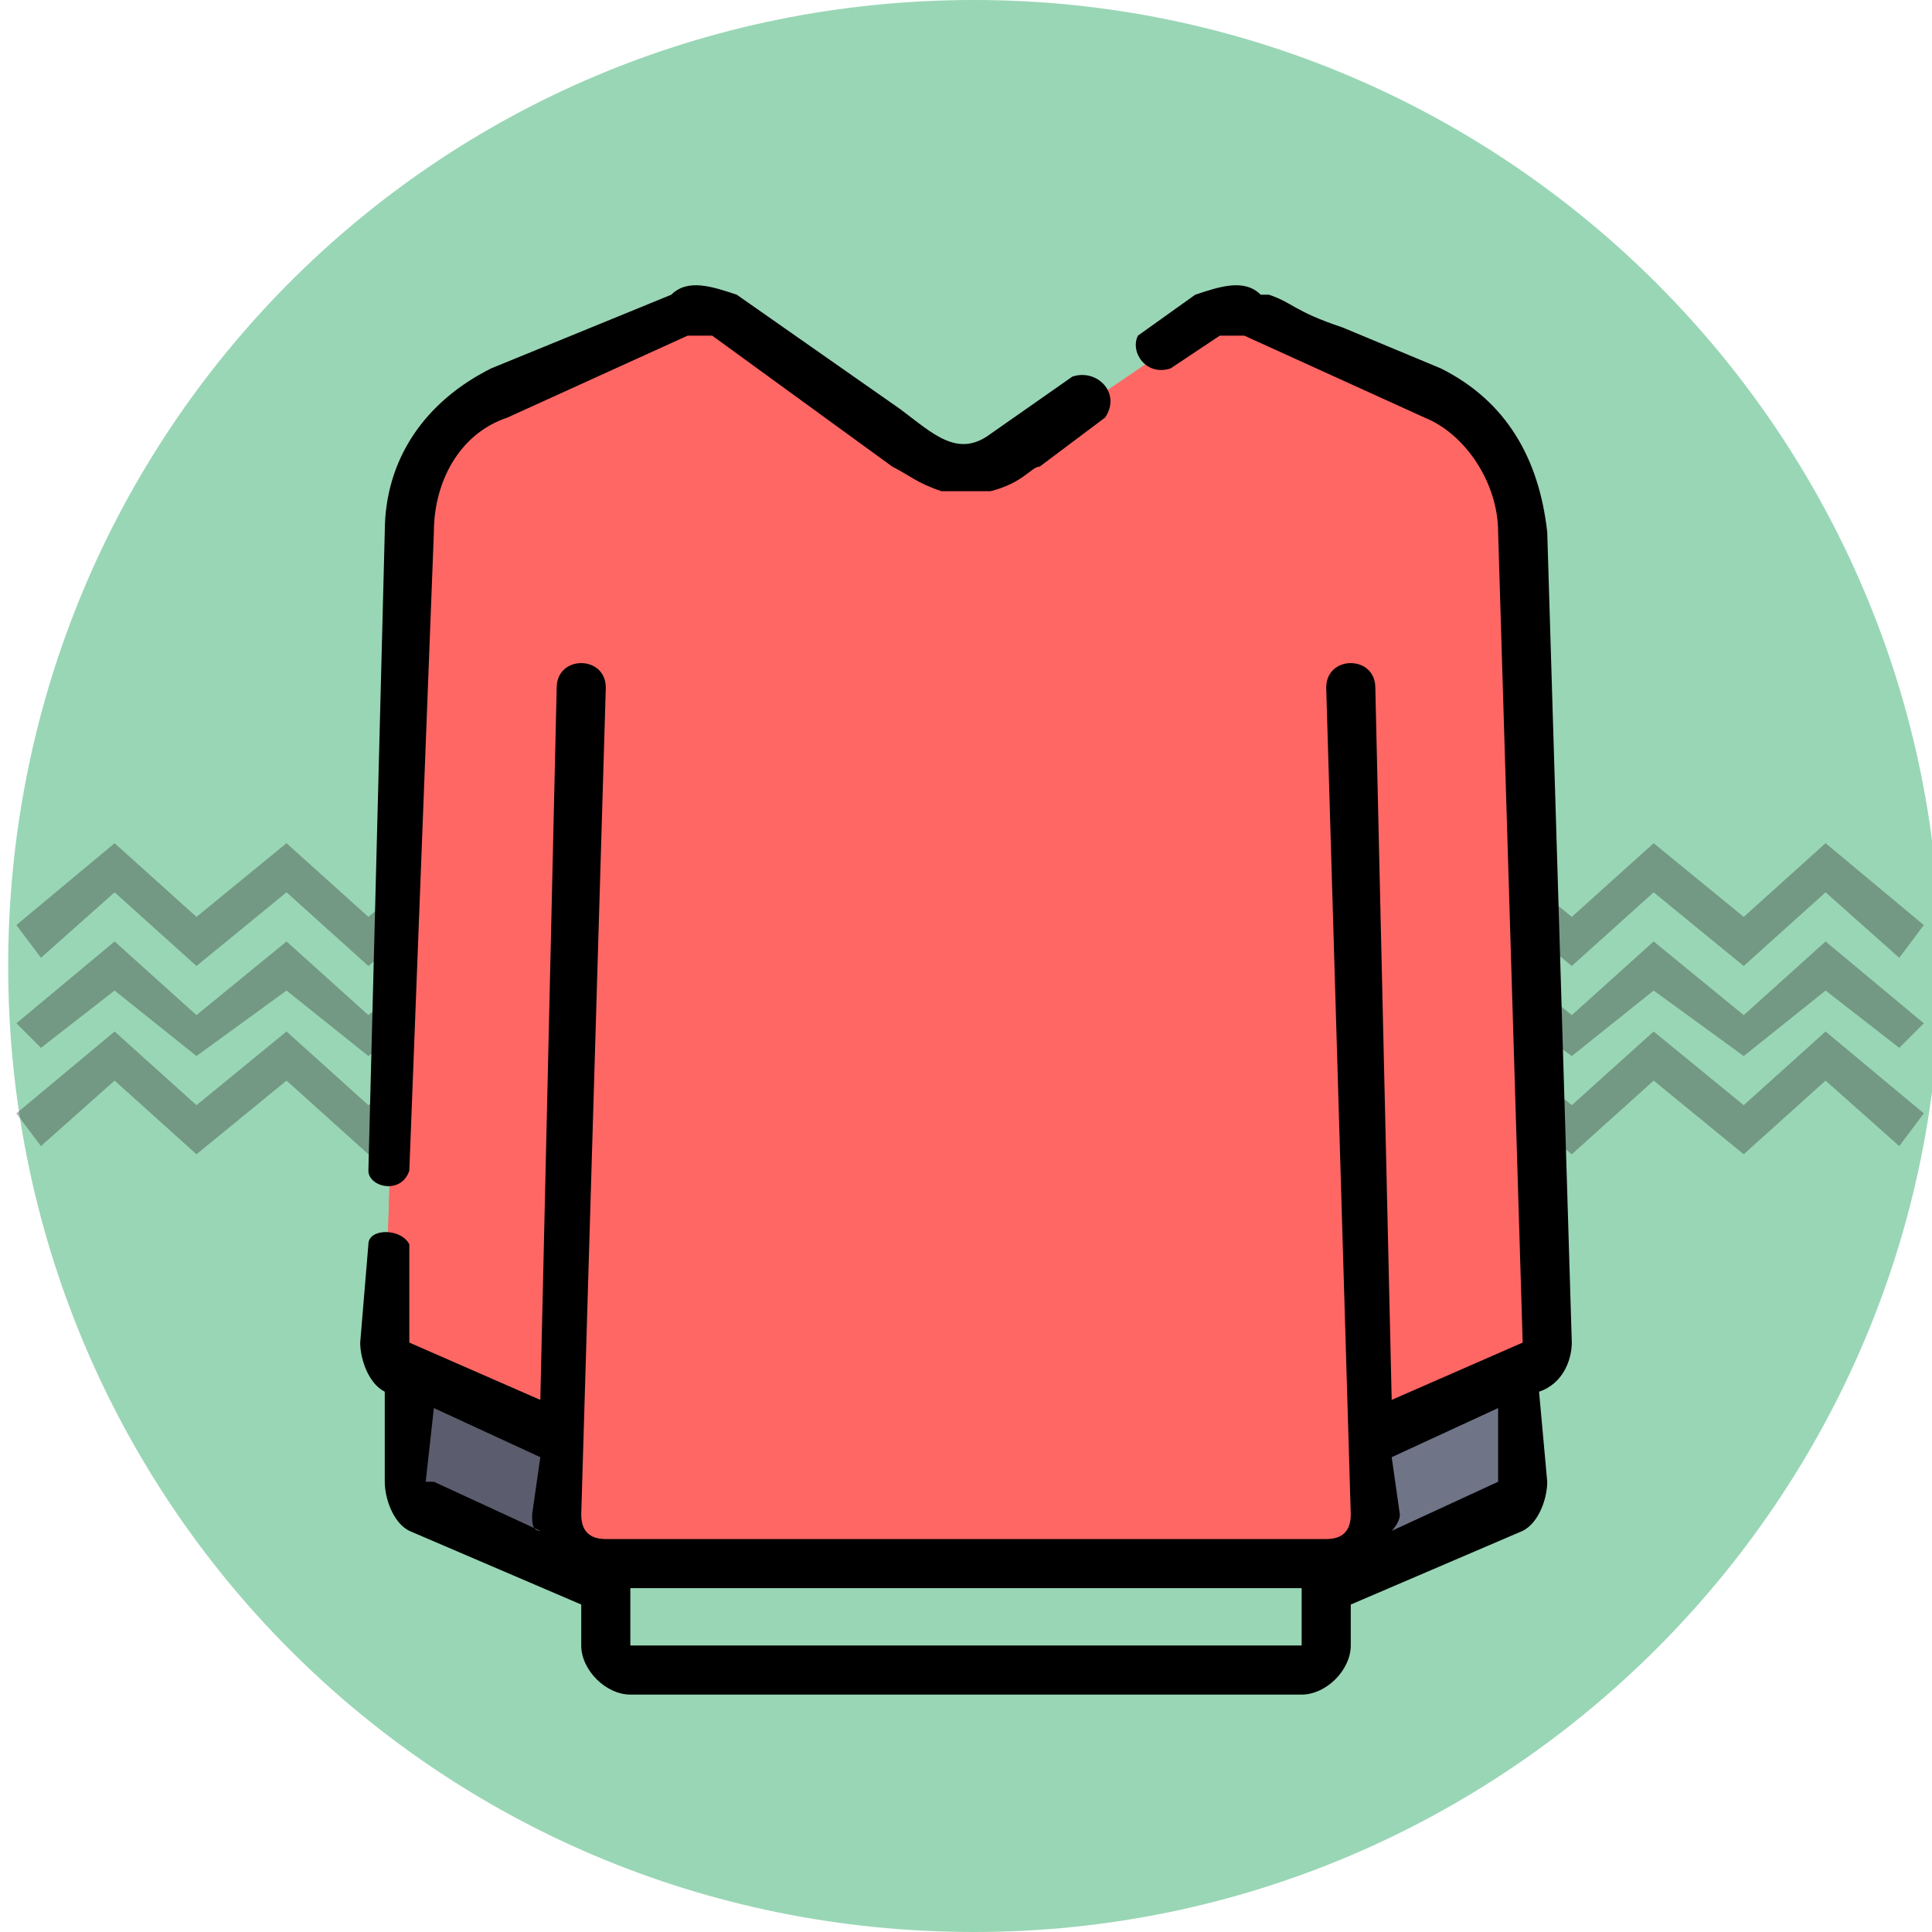 <?xml version="1.0" encoding="UTF-8"?>
<!DOCTYPE svg PUBLIC "-//W3C//DTD SVG 1.1//EN" "http://www.w3.org/Graphics/SVG/1.1/DTD/svg11.dtd">
<!-- Creator: CorelDRAW X7 -->
<svg xmlns="http://www.w3.org/2000/svg" xml:space="preserve" width="236px" height="236px" version="1.1" style="shape-rendering:geometricPrecision; text-rendering:geometricPrecision; image-rendering:optimizeQuality; fill-rule:evenodd; clip-rule:evenodd"
viewBox="0 0 236 236"
 xmlns:xlink="http://www.w3.org/1999/xlink"
 data-name="Layer 1"
 enable-background="new 0 0 507.763 507.763">
 <defs>
  <style type="text/css">
   <![CDATA[
    .fil5 {fill:black}
    .fil3 {fill:#5B5D6E}
    .fil2 {fill:#707487}
    .fil4 {fill:#FF6764}
    .fil1 {fill:#2B2A29;fill-rule:nonzero;fill-opacity:0.349}
    .fil0 {fill:#009846;fill-opacity:0.4}
   ]]>
  </style>
 </defs>
 <g id="Слой_x0020_1">
  <g id="_2014082696080">
  </g>
  <g id="_2014082695824">
  </g>
  <g id="_2014082697328">
  </g>
  <g id="_2014082696304">
  </g>
  <g id="_2014082694384">
  </g>
  <g id="_2014082693744">
  </g>
  <g id="_2014082694736">
  </g>
  <g id="_2014082695056">
  </g>
  <g id="_2014082694640">
  </g>
  <g id="_2014082694928">
  </g>
  <g id="_2014082693712">
  </g>
  <g id="_2014082692784">
  </g>
  <g id="_2014082692368">
  </g>
  <g id="_2014082691664">
  </g>
  <g id="_2014082693072">
  </g>
  <g id="_2014082692592">
  </g>
  <g id="_2014082691568">
  </g>
  <g id="_2014082691088">
  </g>
  <g id="_2014082690192">
  </g>
  <g id="_2014082690128">
  </g>
  <g id="_2014082690704">
  </g>
  <g id="_2014082690384">
  </g>
  <g id="_2014082689872">
  </g>
  <g id="_2014082688592">
  </g>
  <g id="_2014082687440">
  </g>
  <g id="_2014082689072">
  </g>
  <g id="_2014082687536">
  </g>
  <g id="_2014082687216">
  </g>
  <g id="_2014082687248">
  </g>
  <g id="_2014082688624">
  </g>
  <g id="_2014086371792">
  </g>
  <g id="_2014086372752">
  </g>
  <g id="_2014086373296">
  </g>
  <g id="_2014086373232">
  </g>
  <g id="_2014086371568">
  </g>
  <g id="_2014086372304">
  </g>
  <g id="_2014086370896">
  </g>
  <g id="_2014086370192">
  </g>
  <g id="_2014086370128">
  </g>
  <g id="_2014086371216">
  </g>
  <g id="_2014086369744">
  </g>
  <g id="_2014086370064">
  </g>
  <g id="_2014086368336">
  </g>
  <g id="_2014086368816">
  </g>
  <g id="_2014086367472">
  </g>
  <g id="_2014086369328">
  </g>
  <g id="_2014086368528">
  </g>
  <g id="_2014086367824">
  </g>
  <g id="_2014086369168">
  </g>
  <g id="_2014086365648">
  </g>
  <g id="_2014086366960">
  </g>
  <g id="_2014086366320">
  </g>
  <g id="_2014086365488">
  </g>
  <g id="_2014086365776">
  </g>
  <g id="_2014086366160">
  </g>
  <g id="_2014086364368">
  </g>
  <g id="_2014086365136">
  </g>
  <g id="_2014086364208">
  </g>
  <g id="_2014086364048">
  </g>
  <g id="_2014086364272">
  </g>
  <g id="_2014086364336">
  </g>
  <g id="_2014086363216">
  </g>
  <g id="_2014086361808">
  </g>
  <g id="_2014086363120">
  </g>
  <g id="_2014086362064">
  </g>
  <g id="_2014086361616">
  </g>
  <g id="_2014086362960">
  </g>
  <g id="_2014086362704">
  </g>
  <g id="_2014086360272">
  </g>
  <g id="_2014086360784">
  </g>
  <g id="_2014086360176">
  </g>
  <g id="_2014086360400">
  </g>
  <g id="_2014086359792">
  </g>
  <g id="_2014086360976">
  </g>
  <g id="_2014086358832">
  </g>
  <g id="_2014086358544">
  </g>
  <g id="_2014086357712">
  </g>
  <g id="_2014086358224">
  </g>
  <g id="_2014086357456">
  </g>
  <g id="_2014086357232">
  </g>
  <g id="_2014086357488">
  </g>
  <g id="_2013975880608">
  </g>
  <g id="_2013975881792">
  </g>
  <g id="_2013975881504">
  </g>
  <g id="_2013975880224">
  </g>
  <g id="_2013975881600">
  </g>
  <g id="_2013975880288">
  </g>
  <g id="_2013975894400">
  </g>
  <g id="_2013975894624">
  </g>
  <g id="_2013975895232">
  </g>
  <path class="fil0" d="M119 236c-66,0 -118,-53 -118,-118 0,-65 52,-118 118,-118 65,0 118,53 118,118 0,65 -53,118 -118,118z"/>
  <g id="_2013975891200">
   <g>
    <g>
     <polygon class="fil1" points="108,118 98,109 87,118 77,109 66,118 56,109 45,118 35,109 24,118 14,109 5,117 2,113 14,103 24,112 35,103 45,112 56,103 66,112 77,103 87,112 98,103 108,112 119,103 123,107 123,113 119,109 "/>
    </g>
    <g>
     <polygon class="fil1" points="108,129 98,121 87,129 77,121 66,129 56,121 45,129 35,121 24,129 14,121 5,128 2,125 14,115 24,124 35,115 45,124 56,115 66,124 77,115 87,124 98,115 108,124 119,115 123,118 123,124 119,121 "/>
    </g>
    <g>
     <polygon class="fil1" points="108,141 98,132 87,141 77,132 66,141 56,132 45,141 35,132 24,141 14,132 5,140 2,136 14,126 24,135 35,126 45,135 56,126 66,135 77,126 87,135 98,126 108,135 119,126 123,130 123,136 119,132 "/>
    </g>
   </g>
   <g>
    <g>
     <polygon class="fil1" points="129,118 140,109 150,118 160,109 171,118 181,109 192,118 202,109 213,118 223,109 232,117 235,113 223,103 213,112 202,103 192,112 181,103 171,112 160,103 150,112 140,103 129,112 119,103 114,107 114,113 119,109 "/>
    </g>
    <g>
     <polygon class="fil1" points="129,129 140,121 150,129 160,121 171,129 181,121 192,129 202,121 213,129 223,121 232,128 235,125 223,115 213,124 202,115 192,124 181,115 171,124 160,115 150,124 140,115 129,124 119,115 114,118 114,124 119,121 "/>
    </g>
    <g>
     <polygon class="fil1" points="129,141 140,132 150,141 160,132 171,141 181,132 192,141 202,132 213,141 223,132 232,140 235,136 223,126 213,135 202,126 192,135 181,126 171,135 160,126 150,135 140,126 129,135 119,126 114,130 114,136 119,132 "/>
    </g>
   </g>
  </g>
  <path class="fil2" d="M186 166l0 15c0,1 0,2 -2,3l-22 10 0 0 0 -28 24 0z"/>
  <path class="fil3" d="M50 166l0 15c0,1 1,2 2,3l22 10 0 0 0 -28 -24 0z"/>
  <polygon class="fil3" points="59,187 74,194 74,166 60,166 "/>
  <path class="fil4" d="M186 65c0,-8 -4,-14 -11,-17l-22 -10c-2,-1 -4,0 -5,1l-25 17c-4,1 -7,2 -10,0l-25 -17c-1,-1 -3,-2 -5,-1l-22 10c-7,3 -11,9 -11,17l-3 99c0,1 0,2 2,3l19 9 0 0 0 9c0,3 3,6 6,6l88 0c3,0 6,-3 6,-6l0 -9 0 0 19 -9c1,-1 2,-2 2,-3l-3 -99z"/>
  <g id="_2013975891904">
   <path class="fil4" d="M189 164l-3 -99c0,-4 -2,-8 -4,-11l-12 12c-3,4 -5,8 -5,13l0 5 3 92 19 -9c1,-1 2,-2 2,-3z"/>
   <path class="fil4" d="M66 66l-12 -12c-2,3 -4,7 -4,11l-3 99c0,1 0,2 2,3l19 9 0 0 3 -92 0 -5c0,-5 -2,-9 -5,-13z"/>
  </g>
  <path class="fil5" d="M192 164l-3 -99c-1,-9 -5,-16 -13,-20l-12 -5c-6,-2 -6,-3 -9,-4l-1 0c-2,-2 -5,-1 -8,0l-7 5c-1,2 1,5 4,4l6 -4c1,0 2,0 3,0l22 10c5,2 9,8 9,14l3 99c0,0 0,0 0,0l-16 7 -2 -87c0,-4 -6,-4 -6,0l3 101c0,2 -1,3 -3,3l-88 0c-2,0 -3,-1 -3,-3l3 -101c0,-4 -6,-4 -6,0l-2 87 -16 -7c0,0 0,0 0,0l0 -12c-1,-2 -5,-2 -5,0l-1 12c0,2 1,5 3,6l0 11c0,2 1,5 3,6l21 9 0 5c0,3 3,6 6,6l82 0c3,0 6,-3 6,-6l0 -5 21 -9c2,-1 3,-4 3,-6l-1 -11c3,-1 4,-4 4,-6zm-61 -118l-10 7c-4,3 -7,0 -11,-3l-20 -14c-3,-1 -6,-2 -8,0l-22 9c-8,4 -13,11 -13,20l-2 78c0,2 4,3 5,0l3 -78c0,-6 3,-12 9,-14l22 -10c1,0 2,0 3,0l22 16c2,1 3,2 6,3 2,0 4,0 6,0 4,-1 5,-3 6,-3l8 -6c2,-3 -1,-6 -4,-5zm-79 135l1 -9 13 6 -1 7c0,1 0,2 1,2l-13 -6c0,0 -1,0 -1,0zm107 20l-82 0c0,0 0,0 0,0l0 -7 82 0 0 7c0,0 0,0 0,0zm24 -20l-13 6c0,0 1,-1 1,-2l-1 -7 13 -6 0 9c0,0 0,0 0,0z"/>
 </g>
</svg>
